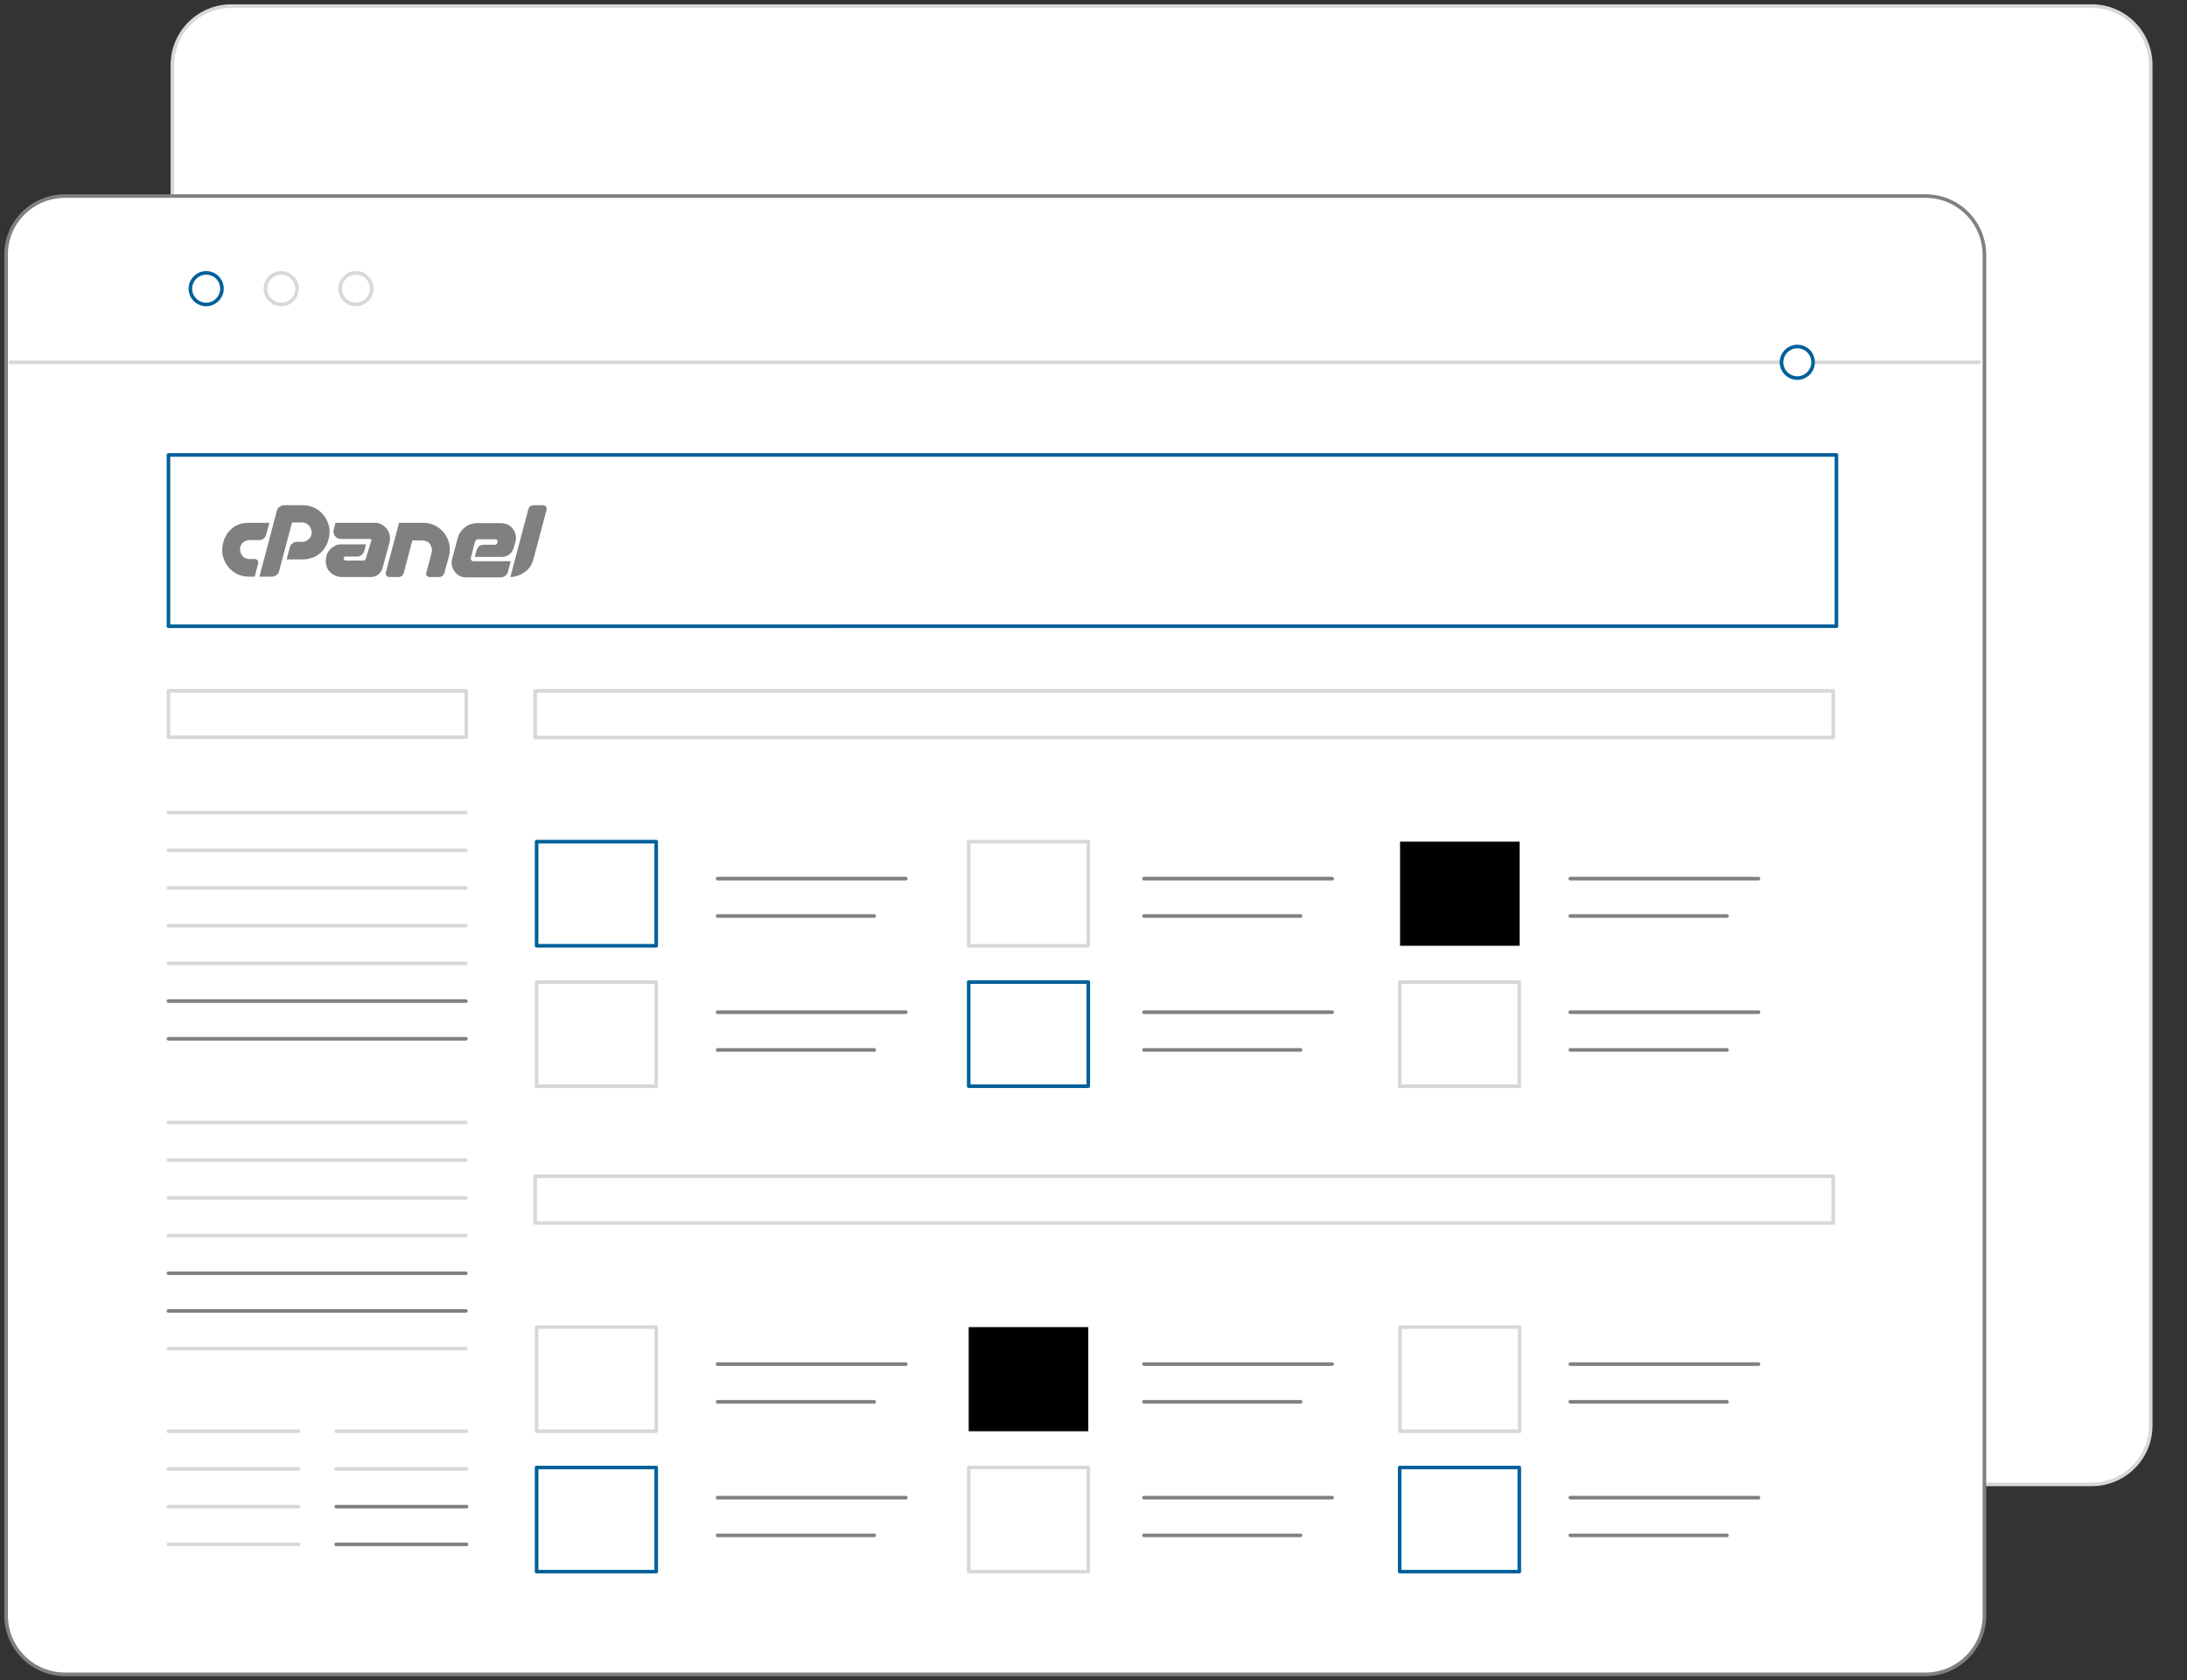 <svg version="1.1" id="Layer_1" xmlns="http://www.w3.org/2000/svg" xmlns:xlink="http://www.w3.org/1999/xlink" x="0" y="0" viewBox="0 0 608.9 468" xml:space="preserve">
  <rect x="0" y="0" width="608.9" height="468" fill="#333333" stroke="none"/>
  <style>
    .panel2,.panel3,.panel4,.panel5,.panel6{fill:#fff;stroke:#00609a;stroke-linecap:round;stroke-linejoin:round;stroke-miterlimit:10}.panel3,.panel4,.panel5,.panel6{fill:none;stroke:#d8d8d8}.panel4,.panel5,.panel6{stroke:#00609a}.panel5,.panel6{stroke:gray}.panel6{stroke:#fff}.panel7{fill:gray}
  </style>
  <path d="M64.4 1.7h518c9.1 0 16.4 7.4 16.4 16.4V397c0 9.1-7.4 16.4-16.4 16.4h-518C55.3 413.4 48 406 48 397V18.1C48 9 55.4 1.7 64.4 1.7z" fill="#fff" stroke="#d8d8d8" stroke-linecap="round" stroke-linejoin="round" stroke-miterlimit="10"/>
  <path d="M18.1 54.6h518c9.1 0 16.4 7.4 16.4 16.4v378.9c0 9.1-7.4 16.4-16.4 16.4h-518c-9.1 0-16.4-7.4-16.4-16.4V71C1.6 62 9 54.6 18.1 54.6z" fill="#fff" stroke="gray" stroke-linecap="round" stroke-linejoin="round" stroke-miterlimit="10"/>
  <path id="svg-concept" class="panel2" d="M61.8 80.4c0 2.4-2 4.4-4.4 4.4-2.4 0-4.4-2-4.4-4.4s2-4.4 4.4-4.4c2.5 0 4.4 2 4.4 4.4z"/>
  <path class="panel3" d="M82.7 80.4c0 2.4-2 4.4-4.4 4.4-2.4 0-4.4-2-4.4-4.4s2-4.4 4.4-4.4c2.4 0 4.4 2 4.4 4.4zM103.5 80.4c0 2.4-2 4.4-4.4 4.4-2.4 0-4.4-2-4.4-4.4s2-4.4 4.4-4.4c2.5 0 4.4 2 4.4 4.4zM2.9 100.9h548.2"/>
  <path id="svg-concept" class="panel4" d="M46.9 126.7h464.4v47.7H46.9z"/>
  <path class="panel3" d="M46.9 192.4h82.9v12.9H46.9zM149 192.4h361.4v13H149z"/>
  <path id="svg-concept" class="panel4" d="M149.4 234.4h33.3v29h-33.3z"/>
  <path class="panel3" d="M269.7 234.4H303v29h-33.3z"/>
  <g>
    <path id="svg-ico" d="M389.8 234.4h33.3v29h-33.3z"/>
    <animate attributeName="opacity" values="0;1;0" dur="1s" repeatCount="indefinite"/>
    <animate attributeName="fill" xlink:href="#svg-ico" dur="1s" begin="0s" from="#ffffff" to="#ee5486" fill="freeze"/>
  </g>
  <path class="panel3" d="M149.4 273.5h33.3v29h-33.3z"/>
  <path id="svg-concept" class="panel4" d="M269.7 273.5H303v29h-33.3z"/>
  <path class="panel3" d="M389.7 273.5H423v29h-33.3zM46.9 226.3h82.8M46.9 236.8h82.8"/>
  <path class="panel5" d="M199.8 244.7h52.4M199.8 255.1h43.6M318.5 244.7h52.4M318.5 255.1h43.6M437.2 244.7h52.4M437.2 255.1h43.6M199.8 281.9h52.4M199.8 292.4h43.6M318.5 281.9h52.4M318.5 292.4h43.6M437.2 281.9h52.4M437.2 292.4h43.6"/>
  <path class="panel3" d="M149 327.6h361.4v13H149zM149.4 369.6h33.3v29h-33.3z"/>
  <g>
    <path id="svg-ico" d="M269.7 369.6H303v29h-33.3z"/>
    <animate attributeName="opacity" values="0;1;0" dur="1s" repeatCount="indefinite"/>
    <animate attributeName="fill" xlink:href="#svg-ico" dur="1s" begin="0.5s" from="#ffffff" to="#ee5486" fill="freeze"/>
  </g>
  <path class="panel3" d="M389.8 369.6h33.3v29h-33.3z"/>
  <path id="svg-concept" class="panel4" d="M149.4 408.7h33.3v29h-33.3z"/>
  <path class="panel3" d="M269.7 408.7H303v29h-33.3z"/>
  <path id="svg-concept" class="panel4" d="M389.7 408.7H423v29h-33.3z"/>
  <path class="panel5" d="M199.8 379.9h52.4M199.8 390.4h43.6M318.5 379.9h52.4M318.5 390.4h43.6M437.2 379.9h52.4M437.2 390.4h43.6M199.8 417.1h52.4M199.8 427.6h43.6M318.5 417.1h52.4M318.5 427.6h43.6M437.2 417.1h52.4M437.2 427.6h43.6"/>
  <path class="panel3" d="M46.9 247.3h82.8M46.9 257.8h82.8M46.9 268.3h82.8"/>
  <path class="panel5" d="M46.9 278.8h82.8M46.9 289.3h82.8"/>
  <path class="panel3" d="M46.9 312.6h82.8M46.9 323.1h82.8M46.9 333.6h82.8M46.9 344.1h82.8"/>
  <path class="panel5" d="M46.9 354.6h82.8M46.9 365.1h82.8"/>
  <path class="panel3" d="M46.9 375.6h82.8M46.9 398.6h36.3M46.9 409.1h36.3M46.9 419.6h36.3M46.9 430.1h36.3M93.6 398.6h36.3M93.6 409.1h36.3"/>
  <path class="panel5" d="M93.6 419.6h36.3M93.6 430.1h36.3"/>
  <path class="panel6" d="M414.9 160.5c0 .3-.3.6-.7.6h-72.4c-.4 0-.7-.3-.7-.6v-18.7c0-.3.3-.6.7-.6h72.4c.4 0 .7.3.7.6v18.7zM487.8 160.5c0 .3-.3.6-.6.6h-55.7c-.3 0-.6-.3-.6-.6v-18.7c0-.3.2-.6.6-.6h55.7c.3 0 .6.3.6.6v18.7z"/>
  <g>
    <path class="panel7" d="M103.3 150.8l.1-.3c0-.1 0-.2-.1-.3-.1-.1-.2-.1-.3-.1h-8.1c-.3 0-.7-.1-.9-.2-.3-.1-.5-.3-.7-.6-.2-.2-.3-.5-.4-.8s-.1-.6 0-1l.5-1.9h11c.7 0 1.3.1 1.9.5.6.3 1 .7 1.4 1.2.4.5.6 1 .8 1.7.1.6.1 1.3 0 1.9l-2 7.3c-.2.7-.6 1.4-1.2 1.8-.6.5-1.3.7-2.1.7h-8.1c-.7 0-1.4-.2-2-.5-.6-.3-1.1-.7-1.5-1.2-.4-.5-.7-1.1-.8-1.8-.2-.7-.1-1.3 0-2l.1-.4c.1-.5.3-.9.6-1.3s.6-.7 1-1c.4-.3.8-.5 1.2-.7.5-.2.9-.2 1.4-.2h6.8l-.5 1.9c-.1.4-.4.8-.8 1.1-.4.3-.8.4-1.3.4h-3c-.3 0-.5.1-.6.4-.1.2 0 .3.1.5.1.1.3.2.4.2h4.9c.2 0 .3 0 .5-.1.1-.1.2-.2.2-.4l.1-.2 1.4-4.6zM69.3 145.6H75l-.9 3.3c-.1.5-.4.8-.7 1.1-.4.3-.8.4-1.3.4h-2.6c-.6 0-1.1.2-1.6.5s-.8.8-1 1.4c-.1.5-.1.9 0 1.3s.3.8.5 1.1c.2.3.5.6.9.7.4.2.8.3 1.2.3H71c.3 0 .5.1.7.4.2.2.2.5.2.8l-1 3.7h-1.7c-1.2 0-2.3-.3-3.3-.8s-1.8-1.2-2.5-2.1c-.7-.9-1.1-1.9-1.4-3-.2-1.1-.2-2.2.1-3.4l.1-.4c.2-.8.6-1.5 1-2.2.5-.7 1-1.2 1.6-1.7.6-.5 1.3-.8 2.1-1.1.8-.2 1.6-.3 2.4-.3M72.2 160.7l4.9-18.5c.1-.5.4-.8.8-1.1.4-.3.8-.4 1.3-.4h5.2c1.2 0 2.3.3 3.3.8s1.8 1.2 2.5 2.1c.7.9 1.1 1.9 1.4 3 .3 1.1.2 2.2-.1 3.4l-.1.4c-.2.8-.5 1.5-1 2.2-.4.7-1 1.3-1.6 1.7-.6.5-1.3.9-2.1 1.1-.8.3-1.6.4-2.4.4h-4.5l.9-3.4c.1-.5.4-.8.8-1.1.4-.3.8-.4 1.3-.4h1.4c.6 0 1.1-.2 1.6-.6.5-.4.8-.8.9-1.4.1-.4.1-.8 0-1.2-.1-.4-.3-.8-.5-1.1-.2-.3-.5-.6-.9-.8-.4-.2-.8-.3-1.2-.3h-2.8l-3.6 13.6c-.1.5-.4.8-.8 1.1-.4.3-.8.4-1.3.4h-3.4zM117.9 145.6c1.2 0 2.3.3 3.3.8s1.8 1.2 2.5 2.1c.7.9 1.1 1.9 1.4 3 .2 1.1.2 2.3-.1 3.4l-1.3 4.7c-.1.3-.3.6-.5.8-.3.2-.6.3-.9.3h-2.7c-.3 0-.6-.1-.8-.4-.2-.2-.2-.5-.1-.8l1.5-5.7c.1-.4.1-.8 0-1.2-.1-.4-.3-.8-.5-1.1-.2-.3-.5-.6-.9-.7-.4-.2-.8-.3-1.2-.3h-2.8l-2.4 9.1c-.1.3-.3.6-.5.8-.3.2-.6.3-.9.3h-2.7c-.3 0-.5-.1-.7-.4-.2-.2-.2-.5-.2-.8l3.7-13.9h6.8zM132.6 150.4c-.2.2-.3.4-.4.6l-1.1 4.3c-.1.2 0 .4.1.7.2.2.4.3.6.3h10.4l-.8 3c-.1.5-.4.8-.8 1.1-.4.3-.8.4-1.3.4h-9.4c-.7 0-1.3-.1-1.9-.4-.6-.3-1-.7-1.4-1.2-.4-.5-.6-1-.8-1.7-.1-.6-.1-1.3.1-1.9l1.5-5.7c.2-.6.4-1.2.8-1.7.3-.5.8-1 1.2-1.3.5-.4 1-.7 1.6-.9.6-.2 1.2-.3 1.8-.3h6.7c.7 0 1.3.2 1.9.4.6.3 1 .7 1.4 1.2.4.5.6 1 .8 1.7.1.6.1 1.3-.1 1.9l-.5 1.7c-.2.8-.6 1.4-1.2 1.8-.6.5-1.3.7-2.1.7h-7.5l.5-1.9c.1-.4.4-.8.7-1.1.4-.3.8-.4 1.3-.4h3.1c.3 0 .5-.1.6-.4l.1-.4c.1-.2 0-.4-.1-.5-.1-.2-.3-.2-.5-.2h-4.6c-.3-.1-.5 0-.7.2M142.1 160.7l5-18.9c.1-.3.3-.6.5-.8.3-.2.6-.3.9-.3h2.7c.3 0 .6.1.8.4.2.2.2.5.2.8l-3.7 13.9c-.2.7-.5 1.4-.9 2-.4.6-.9 1.1-1.5 1.5-.6.4-1.2.8-1.9 1-.6.2-1.3.4-2.1.4"/>
  </g>
  <g>
    <path id="svg-concept" class="panel2" d="M504.8 100.9c0 2.4-2 4.4-4.4 4.4-2.4 0-4.4-2-4.4-4.4s2-4.4 4.4-4.4c2.4 0 4.4 1.9 4.4 4.4z"/>
    <animateMotion path="M40, 0 -495 0 45 0" begin="0s" dur="12s" repeatCount="indefinite"/>
  </g>
</svg>
